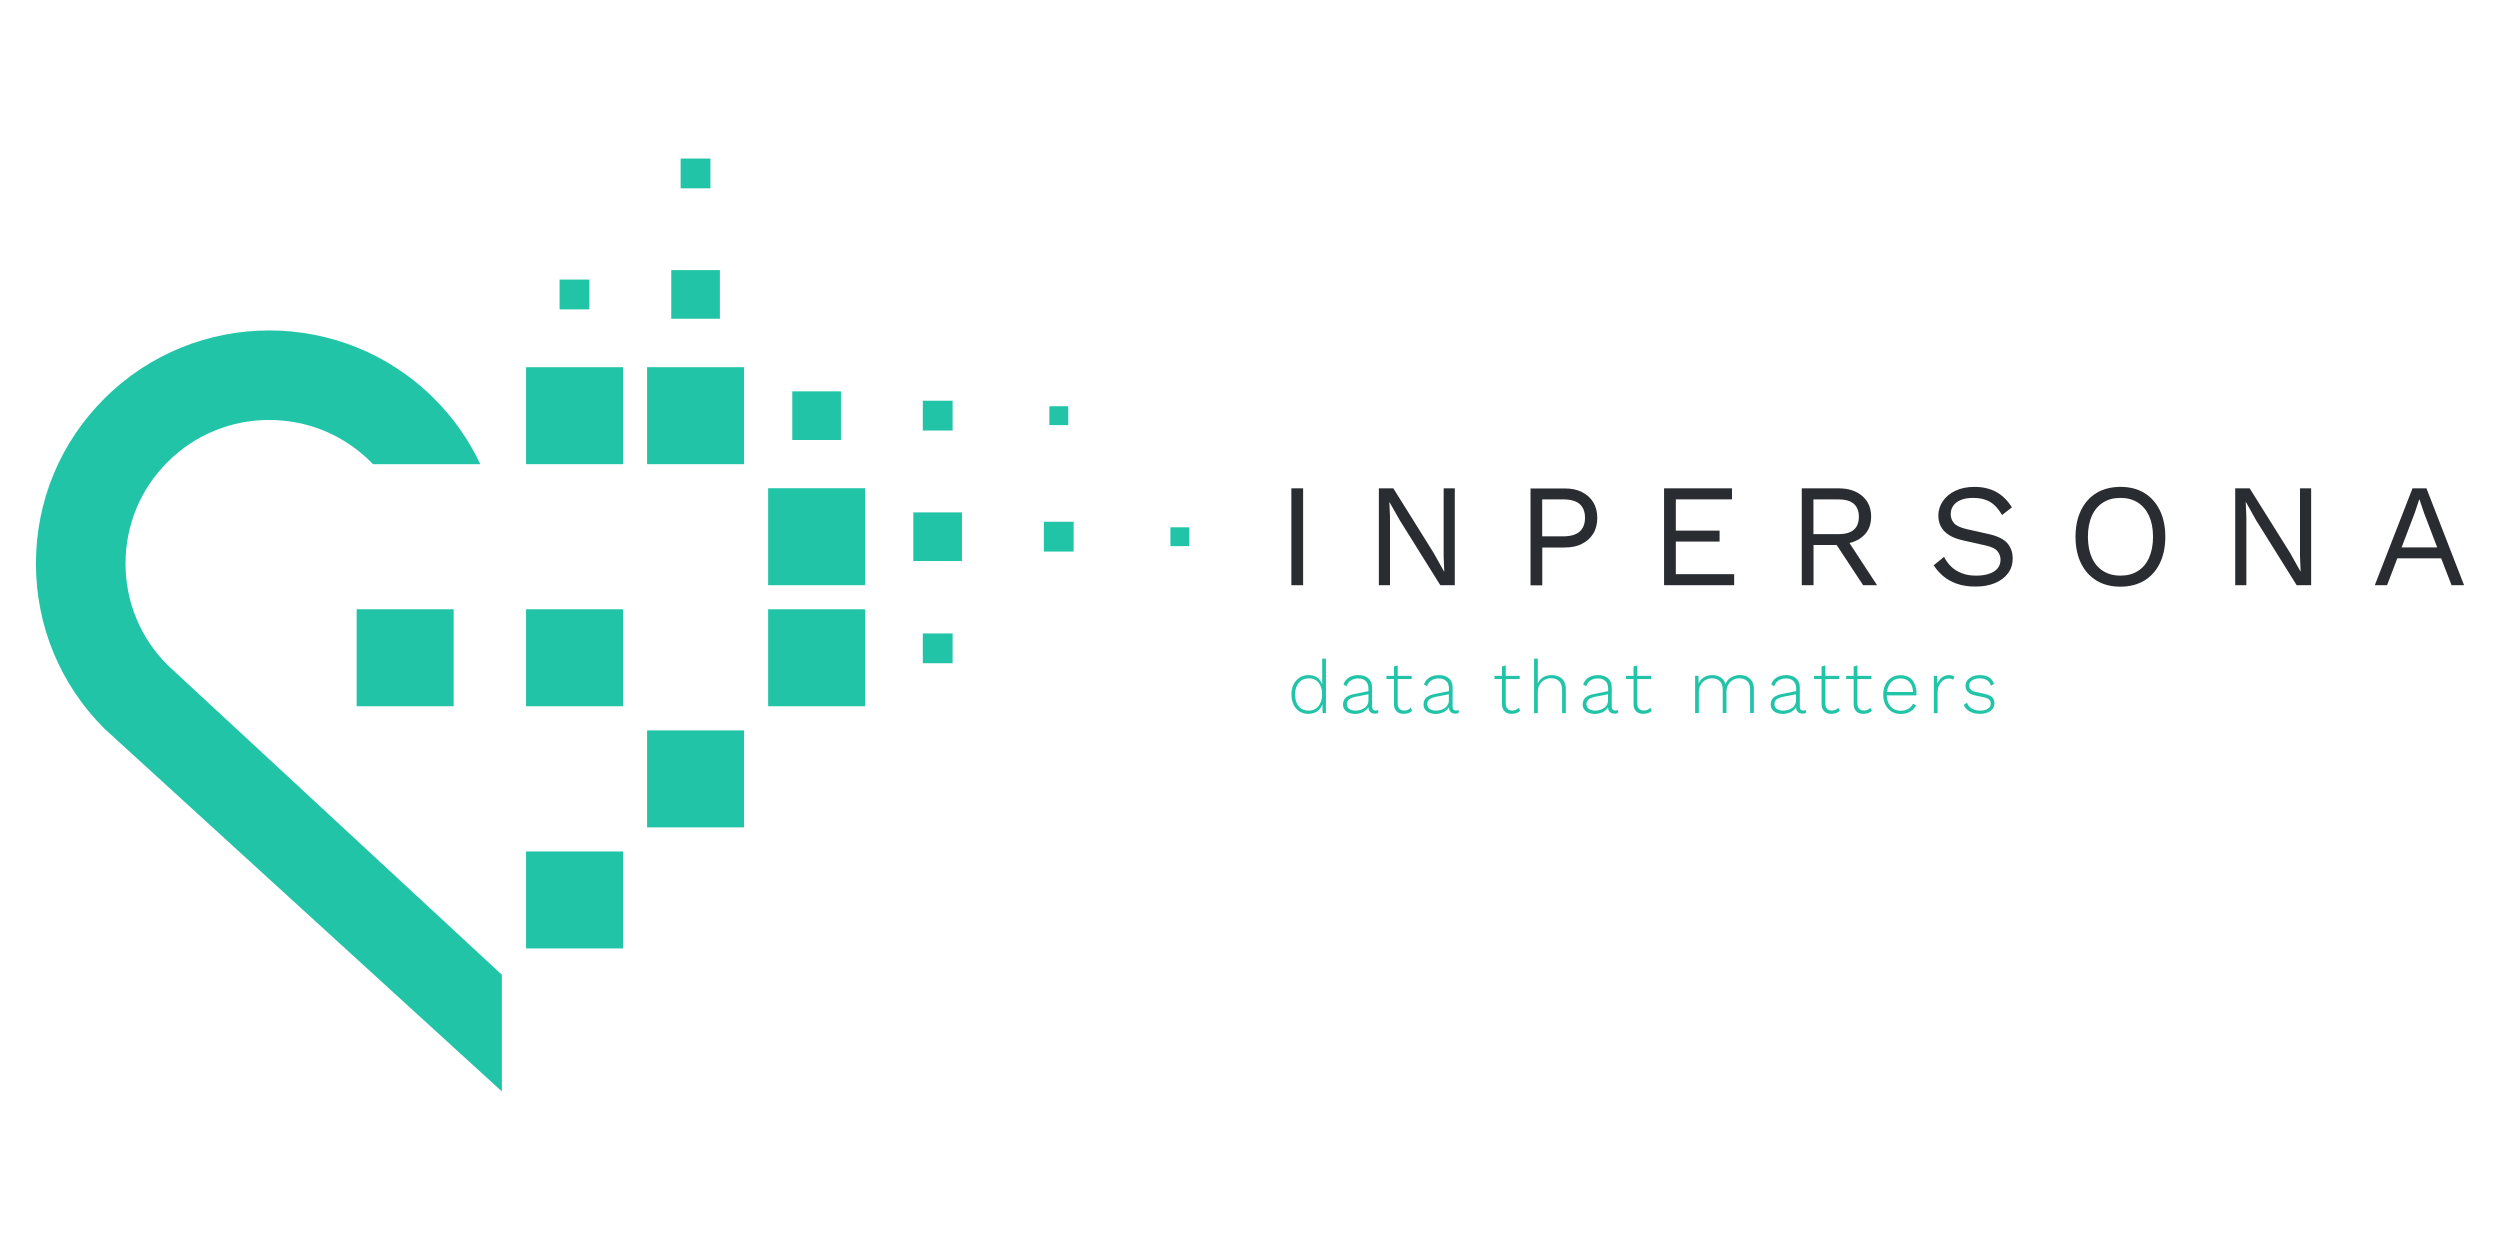 <svg xmlns="http://www.w3.org/2000/svg" xmlns:xlink="http://www.w3.org/1999/xlink" id="Livello_1" x="0px" y="0px" viewBox="0 0 2400 1200" style="enable-background:new 0 0 2400 1200;" xml:space="preserve"><style type="text/css">	.st0{fill:#292D31;}	.st1{fill:#22C4A8;}</style><g>	<g>		<rect x="1239.7" y="468.8" class="st0" width="11.3" height="93"></rect>		<polygon class="st0" points="1385.9,534.4 1386.5,548.7 1386.3,548.7 1376.3,530.8 1337.6,468.8 1323.7,468.8 1323.7,561.8    1334.4,561.8 1334.4,496.1 1333.8,482 1333.9,482 1343.8,499.5 1382.7,561.8 1396.6,561.8 1396.6,468.8 1385.9,468.8   "></polygon>		<path class="st0" d="M1518.5,472.3c-4.6-2.3-10.1-3.4-16.4-3.4h-32.8v93h11.3v-36.3h21.6c6.3,0,11.8-1.1,16.4-3.5   c4.7-2.3,8.3-5.6,10.9-9.8c2.6-4.2,3.9-9.3,3.9-15.1s-1.3-10.8-3.9-15.1C1526.8,477.8,1523.2,474.6,1518.5,472.3 M1516.5,510.3   c-3.4,3-8.7,4.6-16.1,4.6h-19.9v-35.5h19.9c7.3,0,12.7,1.5,16.1,4.5c3.4,3,5.1,7.4,5.1,13.2   C1521.6,502.8,1519.9,507.2,1516.5,510.3"></path>		<polygon class="st0" points="1608.8,519.9 1650.8,519.9 1650.8,509.4 1608.8,509.4 1608.8,479.4 1662.7,479.4 1662.7,468.8    1597.5,468.8 1597.5,561.8 1664.8,561.8 1664.8,551.2 1608.8,551.2   "></polygon>		<path class="st0" d="M1787.6,515.5c5.8-4.7,8.7-11.1,8.7-19.5c0-8.4-2.9-15-8.6-19.9c-5.7-4.9-13.3-7.3-22.8-7.3h-35.2v93h11.3   v-38.6h22.2l25.4,38.6h13.4l-26.5-40.5C1780.1,520.2,1784.2,518.3,1787.6,515.5 M1740.9,479.4h23.8c6.7,0,11.6,1.4,14.9,4.2   c3.2,2.8,4.9,6.9,4.9,12.5c0,5.5-1.6,9.7-4.9,12.5c-3.2,2.8-8.2,4.2-14.9,4.2h-23.8V479.4z"></path>		<path class="st0" d="M1908.3,512.5l-20.1-4.5c-6.2-1.4-10.3-3.4-12.4-5.8c-2.1-2.5-3.1-5.4-3.1-8.7c0-2.9,0.8-5.5,2.3-7.8   c1.5-2.3,3.9-4.2,7.1-5.6c3.2-1.4,7.3-2.1,12.3-2.1c6.2,0,11.5,1.2,15.8,3.7c4.4,2.5,8.3,6.7,11.8,12.7l9.4-7.3   c-3.9-6.5-8.9-11.4-14.8-14.7c-5.9-3.3-13-5-21.1-5c-7.1,0-13.3,1.3-18.5,3.8c-5.2,2.5-9.2,5.9-12,10.1c-2.8,4.2-4.2,8.8-4.2,13.7   c0,3.7,0.8,7.1,2.3,10.2c1.6,3.1,4.1,5.9,7.6,8.2c3.5,2.3,8.1,4.1,13.9,5.4l21.8,4.9c5.4,1.2,9.2,3,11.1,5.4c2,2.4,3,5.1,3,8.1   c0,3.3-0.9,6.1-2.8,8.4c-1.9,2.3-4.6,4-8.1,5.2c-3.5,1.2-7.7,1.8-12.5,1.8c-5.2,0-9.7-0.7-13.7-2.3c-4-1.5-7.4-3.6-10.2-6.3   c-2.8-2.7-5.1-5.9-6.9-9.4l-9.9,8c2.3,3.9,5.4,7.3,9,10.4c3.7,3.1,8.1,5.6,13.2,7.4c5.1,1.8,11.1,2.7,17.8,2.7   c7.2,0,13.5-1.1,18.9-3.4c5.4-2.3,9.5-5.4,12.5-9.5c3-4.1,4.4-8.8,4.4-14c0-5.9-1.8-10.9-5.3-14.9   C1923.4,517.4,1917.2,514.4,1908.3,512.5"></path>		<path class="st0" d="M2058.5,473.2c-6.4-3.9-14.1-5.8-22.9-5.8c-8.8,0-16.5,2-22.9,5.8c-6.4,3.9-11.4,9.4-14.9,16.6   c-3.5,7.1-5.3,15.6-5.3,25.5c0,9.9,1.8,18.4,5.3,25.5c3.5,7.1,8.5,12.7,14.9,16.6c6.4,3.9,14.1,5.8,22.9,5.8   c8.8,0,16.5-2,22.9-5.8c6.4-3.9,11.4-9.4,14.9-16.6c3.5-7.1,5.3-15.6,5.3-25.5c0-9.9-1.8-18.4-5.3-25.5   C2069.9,482.7,2064.9,477.1,2058.5,473.2 M2063.1,535.4c-2.5,5.6-6.1,9.9-10.8,12.8c-4.6,3-10.2,4.4-16.7,4.4   c-6.4,0-11.9-1.5-16.6-4.4c-4.7-3-8.3-7.2-10.8-12.8c-2.5-5.6-3.8-12.3-3.8-20.1c0-7.8,1.3-14.5,3.8-20.1   c2.5-5.6,6.1-9.9,10.8-12.8c4.7-3,10.2-4.4,16.6-4.4c6.5,0,12,1.5,16.7,4.4c4.6,3,8.2,7.2,10.8,12.8c2.5,5.6,3.8,12.3,3.8,20.1   C2066.9,523.1,2065.6,529.8,2063.1,535.4"></path>		<polygon class="st0" points="2208,534.4 2208.6,548.7 2208.5,548.7 2198.5,530.8 2159.7,468.8 2145.8,468.8 2145.8,561.8    2156.5,561.8 2156.5,496.1 2155.9,482 2156.1,482 2165.9,499.5 2204.8,561.8 2218.7,561.8 2218.7,468.8 2208,468.8   "></polygon>		<path class="st0" d="M2353.5,561.8h12l-36.1-93h-13.4l-36.2,93h11.8l9.8-25.8h42.1L2353.5,561.8z M2305.6,525.4l12.7-33.4   l4.1-12.5h0.3l4.4,13l12.6,33H2305.6z"></path>	</g>	<g>		<path class="st1" d="M1269.2,656.8c-0.9-2.5-2.3-4.5-4.3-6.1c-2.4-1.8-5.2-2.6-8.5-2.6c-3.1,0-5.9,0.7-8.4,2.2   c-2.5,1.5-4.5,3.6-6,6.3c-1.5,2.8-2.2,6.1-2.2,10.1c0,3.9,0.7,7.2,2.1,10c1.4,2.8,3.4,4.9,5.8,6.4c2.5,1.5,5.3,2.2,8.4,2.2   c2.2,0,4.3-0.4,6.3-1.3c1.9-0.8,3.6-2.1,4.9-3.7c1-1.2,1.7-2.6,2.2-4.2l0.2,8.5h3.2v-52.3h-3.6V656.8z M1267.6,674.8   c-1.1,2.4-2.6,4.2-4.5,5.5c-1.9,1.3-4.1,1.9-6.7,1.9c-4.1,0-7.3-1.4-9.6-4.2c-2.4-2.8-3.5-6.5-3.5-11.3c0-4.8,1.2-8.5,3.6-11.3   c2.4-2.8,5.6-4.2,9.7-4.2c2.5,0,4.7,0.6,6.6,1.8c1.9,1.2,3.4,3,4.4,5.2c1.1,2.3,1.6,5,1.6,8.1   C1269.2,669.6,1268.7,672.4,1267.6,674.8"></path>		<path class="st1" d="M1317.2,678.3v-17.9c0-2.7-0.5-5-1.6-6.8c-1.1-1.8-2.6-3.2-4.6-4.1c-2-0.9-4.3-1.4-6.9-1.4   c-3.6,0-6.7,0.8-9.1,2.3c-2.5,1.6-4.2,3.7-5.3,6.6l2.9,1.9c1-2.7,2.4-4.7,4.4-5.8c2-1.2,4.3-1.8,7-1.8c3.1,0,5.5,0.9,7.2,2.6   c1.7,1.7,2.5,4.1,2.5,7.2v2.4l-14.1,2.8c-3.2,0.6-5.8,1.8-7.6,3.4c-1.8,1.6-2.7,3.8-2.7,6.5c0,2,0.5,3.7,1.5,5   c1,1.4,2.4,2.4,4.2,3.1c1.8,0.7,3.8,1.1,6,1.1c1.9,0,3.8-0.3,5.7-1c1.9-0.6,3.6-1.6,5-3c0.8-0.7,1.4-1.5,1.9-2.4   c0.1,1.4,0.3,2.5,0.9,3.4c0.6,1,1.4,1.7,2.3,2.1c1,0.4,2,0.6,3.1,0.6c1.3,0,2.3-0.2,3.1-0.6l0.2-2.9c-0.7,0.3-1.6,0.5-2.6,0.5   C1318.4,682.1,1317.2,680.9,1317.2,678.3 M1309.7,679.8c-1.2,0.8-2.5,1.4-4,1.8c-1.4,0.4-2.8,0.6-4.2,0.6c-2.7,0-4.8-0.6-6.3-1.7   c-1.5-1.1-2.2-2.7-2.2-4.7c0-1.9,0.7-3.3,2.1-4.4c1.4-1.1,3.5-1.9,6.3-2.5l12.3-2.4v5.6c0,1.8-0.4,3.4-1.1,4.6   C1311.9,677.9,1310.9,679,1309.7,679.8"></path>		<path class="st1" d="M1351.6,681.4c-1,0.5-2.2,0.7-3.5,0.7c-2.1,0-3.6-0.6-4.7-1.8c-1.1-1.2-1.6-2.9-1.6-5.1v-23.3h13.4v-3.1   h-13.4v-10l-3.6,1v9h-7.2v3.1h7.2v23.8c0,2.2,0.4,4,1.2,5.4c0.8,1.4,1.9,2.5,3.3,3.2c1.4,0.7,3.1,1,4.9,1c1.7,0,3.3-0.3,4.7-0.8   c1.4-0.5,2.5-1.3,3.4-2.2l-1.4-2.9C1353.5,680.3,1352.6,680.9,1351.6,681.4"></path>		<path class="st1" d="M1394.5,678.3v-17.9c0-2.7-0.5-5-1.6-6.8c-1.1-1.8-2.6-3.2-4.6-4.1c-2-0.9-4.3-1.4-6.9-1.4   c-3.6,0-6.7,0.8-9.1,2.3c-2.5,1.6-4.2,3.7-5.3,6.6l2.9,1.9c1-2.7,2.4-4.7,4.4-5.8c2-1.2,4.3-1.8,7-1.8c3.1,0,5.5,0.9,7.2,2.6   c1.7,1.7,2.5,4.1,2.5,7.2v2.4l-14.1,2.8c-3.2,0.6-5.8,1.8-7.6,3.4c-1.8,1.6-2.7,3.8-2.7,6.5c0,2,0.5,3.7,1.5,5   c1,1.4,2.4,2.4,4.2,3.1c1.8,0.7,3.8,1.1,6,1.1c1.9,0,3.8-0.3,5.7-1c1.9-0.6,3.6-1.6,5-3c0.8-0.7,1.4-1.5,1.9-2.4   c0.1,1.4,0.3,2.5,0.9,3.4c0.6,1,1.4,1.7,2.3,2.1c1,0.4,2,0.6,3.1,0.6c1.3,0,2.3-0.2,3.1-0.6l0.2-2.9c-0.7,0.3-1.6,0.5-2.6,0.5   C1395.6,682.1,1394.5,680.9,1394.5,678.3 M1386.9,679.8c-1.2,0.8-2.5,1.4-4,1.8c-1.4,0.4-2.8,0.6-4.2,0.6c-2.7,0-4.8-0.6-6.3-1.7   c-1.5-1.1-2.2-2.7-2.2-4.7c0-1.9,0.7-3.3,2.1-4.4c1.4-1.1,3.5-1.9,6.3-2.5l12.3-2.4v5.6c0,1.8-0.4,3.4-1.1,4.6   C1389.1,677.9,1388.2,679,1386.9,679.8"></path>		<path class="st1" d="M1455.3,681.4c-1,0.5-2.2,0.7-3.5,0.7c-2.1,0-3.6-0.6-4.7-1.8c-1.1-1.2-1.6-2.9-1.6-5.1v-23.3h13.4v-3.1   h-13.4v-10l-3.6,1v9h-7.2v3.1h7.2v23.8c0,2.2,0.4,4,1.2,5.4c0.8,1.4,1.9,2.5,3.3,3.2c1.4,0.7,3.1,1,4.9,1c1.7,0,3.3-0.3,4.7-0.8   c1.4-0.5,2.5-1.3,3.4-2.2l-1.4-2.9C1457.3,680.3,1456.3,680.9,1455.3,681.4"></path>		<path class="st1" d="M1496.6,649.6c-2.1-1-4.4-1.5-7.1-1.5c-3.1,0-5.8,0.7-8.1,2.1c-2.3,1.4-4,3.4-5.1,5.9v-23.8h-3.6v52.3h3.6   v-20.2c0-2.8,0.6-5.2,1.8-7.2c1.2-2,2.8-3.5,4.7-4.5c1.9-1.1,4-1.6,6.3-1.6c3.1,0,5.6,0.9,7.6,2.8c1.9,1.8,2.9,4.7,2.9,8.6v22.1   h3.6v-23.3c0-2.9-0.6-5.4-1.8-7.3C1500.3,652,1498.7,650.6,1496.6,649.6"></path>		<path class="st1" d="M1547.3,678.3v-17.9c0-2.7-0.5-5-1.6-6.8c-1.1-1.8-2.6-3.2-4.6-4.1c-2-0.9-4.3-1.4-6.9-1.4   c-3.6,0-6.7,0.8-9.1,2.3c-2.5,1.6-4.2,3.7-5.3,6.6l2.9,1.9c1-2.7,2.4-4.7,4.4-5.8c2-1.2,4.3-1.8,7-1.8c3.1,0,5.5,0.9,7.2,2.6   c1.7,1.7,2.5,4.1,2.5,7.2v2.4l-14.1,2.8c-3.2,0.6-5.8,1.8-7.6,3.4c-1.8,1.6-2.7,3.8-2.7,6.5c0,2,0.5,3.7,1.5,5   c1,1.4,2.4,2.4,4.2,3.1c1.8,0.7,3.8,1.1,6,1.1c1.9,0,3.8-0.3,5.7-1c1.9-0.6,3.6-1.6,5-3c0.8-0.7,1.4-1.5,1.9-2.4   c0.1,1.4,0.3,2.5,0.9,3.4c0.6,1,1.4,1.7,2.3,2.1c1,0.4,2,0.6,3.1,0.6c1.3,0,2.3-0.2,3.2-0.6l0.2-2.9c-0.7,0.3-1.6,0.5-2.6,0.5   C1548.4,682.1,1547.3,680.9,1547.3,678.3 M1539.7,679.8c-1.2,0.8-2.5,1.4-4,1.8c-1.4,0.4-2.8,0.6-4.2,0.6c-2.7,0-4.8-0.6-6.3-1.7   c-1.5-1.1-2.2-2.7-2.2-4.7c0-1.9,0.7-3.3,2.1-4.4c1.4-1.1,3.5-1.9,6.3-2.5l12.3-2.4v5.6c0,1.8-0.4,3.4-1.1,4.6   C1541.9,677.9,1541,679,1539.7,679.8"></path>		<path class="st1" d="M1581.6,681.4c-1,0.5-2.2,0.7-3.5,0.7c-2.1,0-3.6-0.6-4.7-1.8c-1.1-1.2-1.6-2.9-1.6-5.1v-23.3h13.4v-3.1   h-13.4v-10l-3.6,1v9h-7.2v3.1h7.2v23.8c0,2.2,0.4,4,1.2,5.4c0.8,1.4,1.9,2.5,3.3,3.2c1.4,0.7,3.1,1,4.9,1c1.7,0,3.3-0.3,4.7-0.8   c1.4-0.5,2.5-1.3,3.4-2.2l-1.4-2.9C1583.6,680.3,1582.7,680.9,1581.6,681.4"></path>		<path class="st1" d="M1677,649.5c-2-1-4.3-1.5-6.8-1.5c-2,0-3.9,0.4-5.8,1.1c-1.9,0.7-3.5,1.7-4.9,3c-1.4,1.3-2.4,2.9-3,4.7   c-0.9-2.9-2.4-5-4.7-6.5c-2.3-1.5-5-2.2-8.1-2.2c-2.9,0-5.5,0.7-7.9,2.1c-2.4,1.4-4.1,3.4-5.1,6l-0.2-7.4h-3.2v35.8h3.6v-20.3   c0-2.7,0.6-5.1,1.8-7c1.2-2,2.7-3.5,4.7-4.5c1.9-1,3.9-1.6,6.1-1.6c3.1,0,5.5,0.9,7.4,2.6c1.9,1.7,2.9,4.4,2.9,7.9v22.8h3.6V664   c0-2.5,0.6-4.8,1.7-6.7c1.1-1.9,2.6-3.4,4.5-4.5c1.9-1.1,4-1.6,6.2-1.6c3.1,0,5.6,0.9,7.5,2.6c1.9,1.7,2.8,4.4,2.8,7.9v22.8h3.6   v-23.2c0-3-0.6-5.4-1.8-7.4C1680.6,652,1679,650.5,1677,649.5"></path>		<path class="st1" d="M1727.8,678.3v-17.9c0-2.7-0.5-5-1.6-6.8c-1.1-1.8-2.6-3.2-4.6-4.1c-2-0.9-4.3-1.4-6.9-1.4   c-3.6,0-6.7,0.8-9.1,2.3c-2.5,1.6-4.2,3.7-5.3,6.6l2.9,1.9c1-2.7,2.4-4.7,4.4-5.8c2-1.2,4.3-1.8,7-1.8c3.1,0,5.5,0.9,7.2,2.6   c1.7,1.7,2.5,4.1,2.5,7.2v2.4l-14.1,2.8c-3.2,0.6-5.8,1.8-7.6,3.4c-1.8,1.6-2.7,3.8-2.7,6.5c0,2,0.5,3.7,1.5,5   c1,1.4,2.4,2.4,4.2,3.1c1.8,0.7,3.8,1.1,6,1.1c1.9,0,3.8-0.3,5.7-1c1.9-0.6,3.6-1.6,5-3c0.8-0.7,1.4-1.5,1.9-2.4   c0.1,1.4,0.3,2.5,0.9,3.4c0.6,1,1.4,1.7,2.3,2.1c1,0.4,2,0.6,3.1,0.6c1.3,0,2.3-0.2,3.1-0.6l0.2-2.9c-0.7,0.3-1.6,0.5-2.6,0.5   C1728.9,682.1,1727.8,680.9,1727.8,678.3 M1720.2,679.8c-1.2,0.8-2.5,1.4-4,1.8c-1.4,0.4-2.8,0.6-4.2,0.6c-2.7,0-4.8-0.6-6.3-1.7   c-1.5-1.1-2.2-2.7-2.2-4.7c0-1.9,0.7-3.3,2.1-4.4c1.4-1.1,3.5-1.9,6.3-2.5l12.3-2.4v5.6c0,1.8-0.4,3.4-1.1,4.6   C1722.4,677.9,1721.5,679,1720.2,679.8"></path>		<path class="st1" d="M1762.1,681.4c-1,0.5-2.2,0.7-3.5,0.7c-2.1,0-3.6-0.6-4.7-1.8c-1.1-1.2-1.6-2.9-1.6-5.1v-23.3h13.4v-3.1   h-13.4v-10l-3.6,1v9h-7.2v3.1h7.2v23.8c0,2.2,0.4,4,1.2,5.4c0.8,1.4,1.9,2.5,3.3,3.2c1.4,0.7,3.1,1,4.9,1c1.7,0,3.3-0.3,4.7-0.8   c1.4-0.5,2.5-1.3,3.4-2.2l-1.4-2.9C1764.1,680.3,1763.2,680.9,1762.1,681.4"></path>		<path class="st1" d="M1792.9,681.4c-1,0.5-2.2,0.7-3.5,0.7c-2.1,0-3.6-0.6-4.7-1.8c-1.1-1.2-1.6-2.9-1.6-5.1v-23.3h13.4v-3.1   h-13.4v-10l-3.6,1v9h-7.2v3.1h7.2v23.8c0,2.2,0.4,4,1.2,5.4c0.8,1.4,1.9,2.5,3.3,3.2c1.4,0.7,3.1,1,4.9,1c1.7,0,3.3-0.3,4.7-0.8   c1.4-0.5,2.5-1.3,3.4-2.2l-1.4-2.9C1794.9,680.3,1793.9,680.9,1792.9,681.4"></path>		<path class="st1" d="M1832.8,650.3c-2.3-1.4-5.1-2.1-8.3-2.1c-3.2,0-6,0.7-8.5,2.2c-2.5,1.5-4.5,3.6-5.9,6.4   c-1.5,2.8-2.2,6.1-2.2,10c0,3.9,0.7,7.2,2.2,10c1.5,2.8,3.5,4.9,6,6.4c2.6,1.5,5.5,2.2,8.8,2.2c2.2,0,4.3-0.3,6.2-1   c1.9-0.7,3.5-1.6,4.9-2.8c1.4-1.2,2.6-2.7,3.4-4.4l-2.9-1.6c-1.1,2.1-2.6,3.7-4.6,4.9c-2,1.2-4.4,1.8-7.1,1.8   c-2.7,0-5-0.6-7.1-1.8c-2-1.2-3.6-3-4.7-5.3c-1-2.2-1.6-4.7-1.7-7.6h28.4c0-0.3,0.1-0.7,0.1-1.1c0-0.4,0-0.8,0-1.3   c0-3.3-0.6-6.3-1.9-8.8C1836.9,653.7,1835.1,651.7,1832.8,650.3 M1813.1,658.4c1.1-2.3,2.6-4.1,4.6-5.3c2-1.2,4.2-1.8,6.8-1.8   c3.7,0,6.6,1.2,8.8,3.7c2,2.3,3.1,5.4,3.2,9.3h-24.9C1811.8,662,1812.3,660.1,1813.1,658.4"></path>		<path class="st1" d="M1871.5,648.1c-2.8,0-5.2,0.7-7.2,2.2c-2,1.5-3.5,3.5-4.4,5.9l-0.4-7.4h-3v35.8h3.6v-20   c0-2.6,0.5-4.9,1.5-6.8c1-2,2.3-3.5,3.9-4.7c1.6-1.1,3.3-1.7,5.2-1.7c1.2,0,2.2,0.1,2.8,0.3c0.6,0.2,1.2,0.5,1.7,0.8l0.9-3.1   c-0.5-0.4-1.2-0.7-1.9-0.9C1873.3,648.2,1872.5,648.1,1871.5,648.1"></path>		<path class="st1" d="M1912.6,669.5c-1.3-1.5-3.7-2.5-7.1-3.3l-8.6-1.9c-2.4-0.5-4.1-1.3-5.1-2.5c-1-1.1-1.4-2.4-1.4-3.8   c0-1.3,0.4-2.5,1.3-3.5c0.8-1,2-1.8,3.5-2.4c1.5-0.6,3.3-0.9,5.3-0.9c2.6,0,4.9,0.6,6.8,1.7c1.9,1.1,3.3,3,4,5.5l3-1.9   c-1-2.8-2.6-4.9-4.9-6.3c-2.3-1.4-5.3-2.1-8.9-2.1c-2.7,0-5.1,0.5-7.1,1.4c-2,0.9-3.6,2.2-4.8,3.7c-1.1,1.5-1.7,3.2-1.7,5.2   c0,2.3,0.7,4.2,2.2,5.8c1.5,1.6,3.9,2.8,7.3,3.5l8.4,1.8c2.4,0.5,4.1,1.3,5,2.3c0.9,1,1.3,2.2,1.3,3.6c0,2.1-0.9,3.7-2.7,4.9   c-1.8,1.2-4.3,1.9-7.4,1.9c-3.2,0-5.9-0.7-8.1-2c-2.2-1.3-3.8-3.2-4.6-5.6l-3.1,2.1c1.1,2.8,3.1,4.9,5.9,6.4   c2.8,1.5,6,2.2,9.6,2.2c2.8,0,5.3-0.4,7.4-1.3c2.1-0.8,3.7-2.1,4.9-3.7c1.1-1.6,1.7-3.4,1.7-5.5   C1914.6,672.7,1913.9,670.9,1912.6,669.5"></path>	</g>	<g>		<rect x="760.6" y="375.7" class="st1" width="46.7" height="46.7"></rect>		<rect x="876.8" y="491.9" class="st1" width="46.7" height="46.7"></rect>		<rect x="644.4" y="259.3" class="st1" width="46.7" height="46.7"></rect>		<rect x="1123.6" y="506.2" class="st1" width="18.1" height="18.1"></rect>		<rect x="1007.4" y="390" class="st1" width="18.1" height="18.1"></rect>		<rect x="1002.1" y="500.9" class="st1" width="28.6" height="28.6"></rect>		<rect x="885.9" y="608.1" class="st1" width="28.6" height="28.6"></rect>		<rect x="885.9" y="384.7" class="st1" width="28.6" height="28.6"></rect>		<rect x="653.4" y="152.2" class="st1" width="28.6" height="28.6"></rect>		<rect x="537.2" y="268.4" class="st1" width="28.6" height="28.6"></rect>		<rect x="505" y="352.5" class="st1" width="93.1" height="93.1"></rect>		<rect x="621.2" y="352.5" class="st1" width="93.1" height="93.1"></rect>		<rect x="505" y="584.9" class="st1" width="93.1" height="93.1"></rect>		<rect x="342.4" y="584.9" class="st1" width="93.1" height="93.1"></rect>		<rect x="621.2" y="701.2" class="st1" width="93.1" height="93.1"></rect>		<rect x="737.4" y="584.9" class="st1" width="93.1" height="93.1"></rect>		<rect x="737.4" y="468.7" class="st1" width="93.1" height="93.1"></rect>		<rect x="505" y="817.4" class="st1" width="93.1" height="93.1"></rect>		<path class="st1" d="M481.8,935.8L160.9,638.5c-26.1-26.1-40.4-60.7-40.4-97.5c0-36.8,14.3-71.5,40.4-97.5   c53.8-53.8,141.3-53.8,195.1,0c0.7,0.7,1.4,1.4,2,2.1h103.1c-10.9-23.1-25.7-44.4-44.3-62.9c-87.3-87.3-229.4-87.3-316.7,0   C57.8,424.9,34.5,481.2,34.5,541c0,59.8,23.3,116.1,65.6,158.4l381.7,348.4V935.8z"></path>	</g></g></svg>